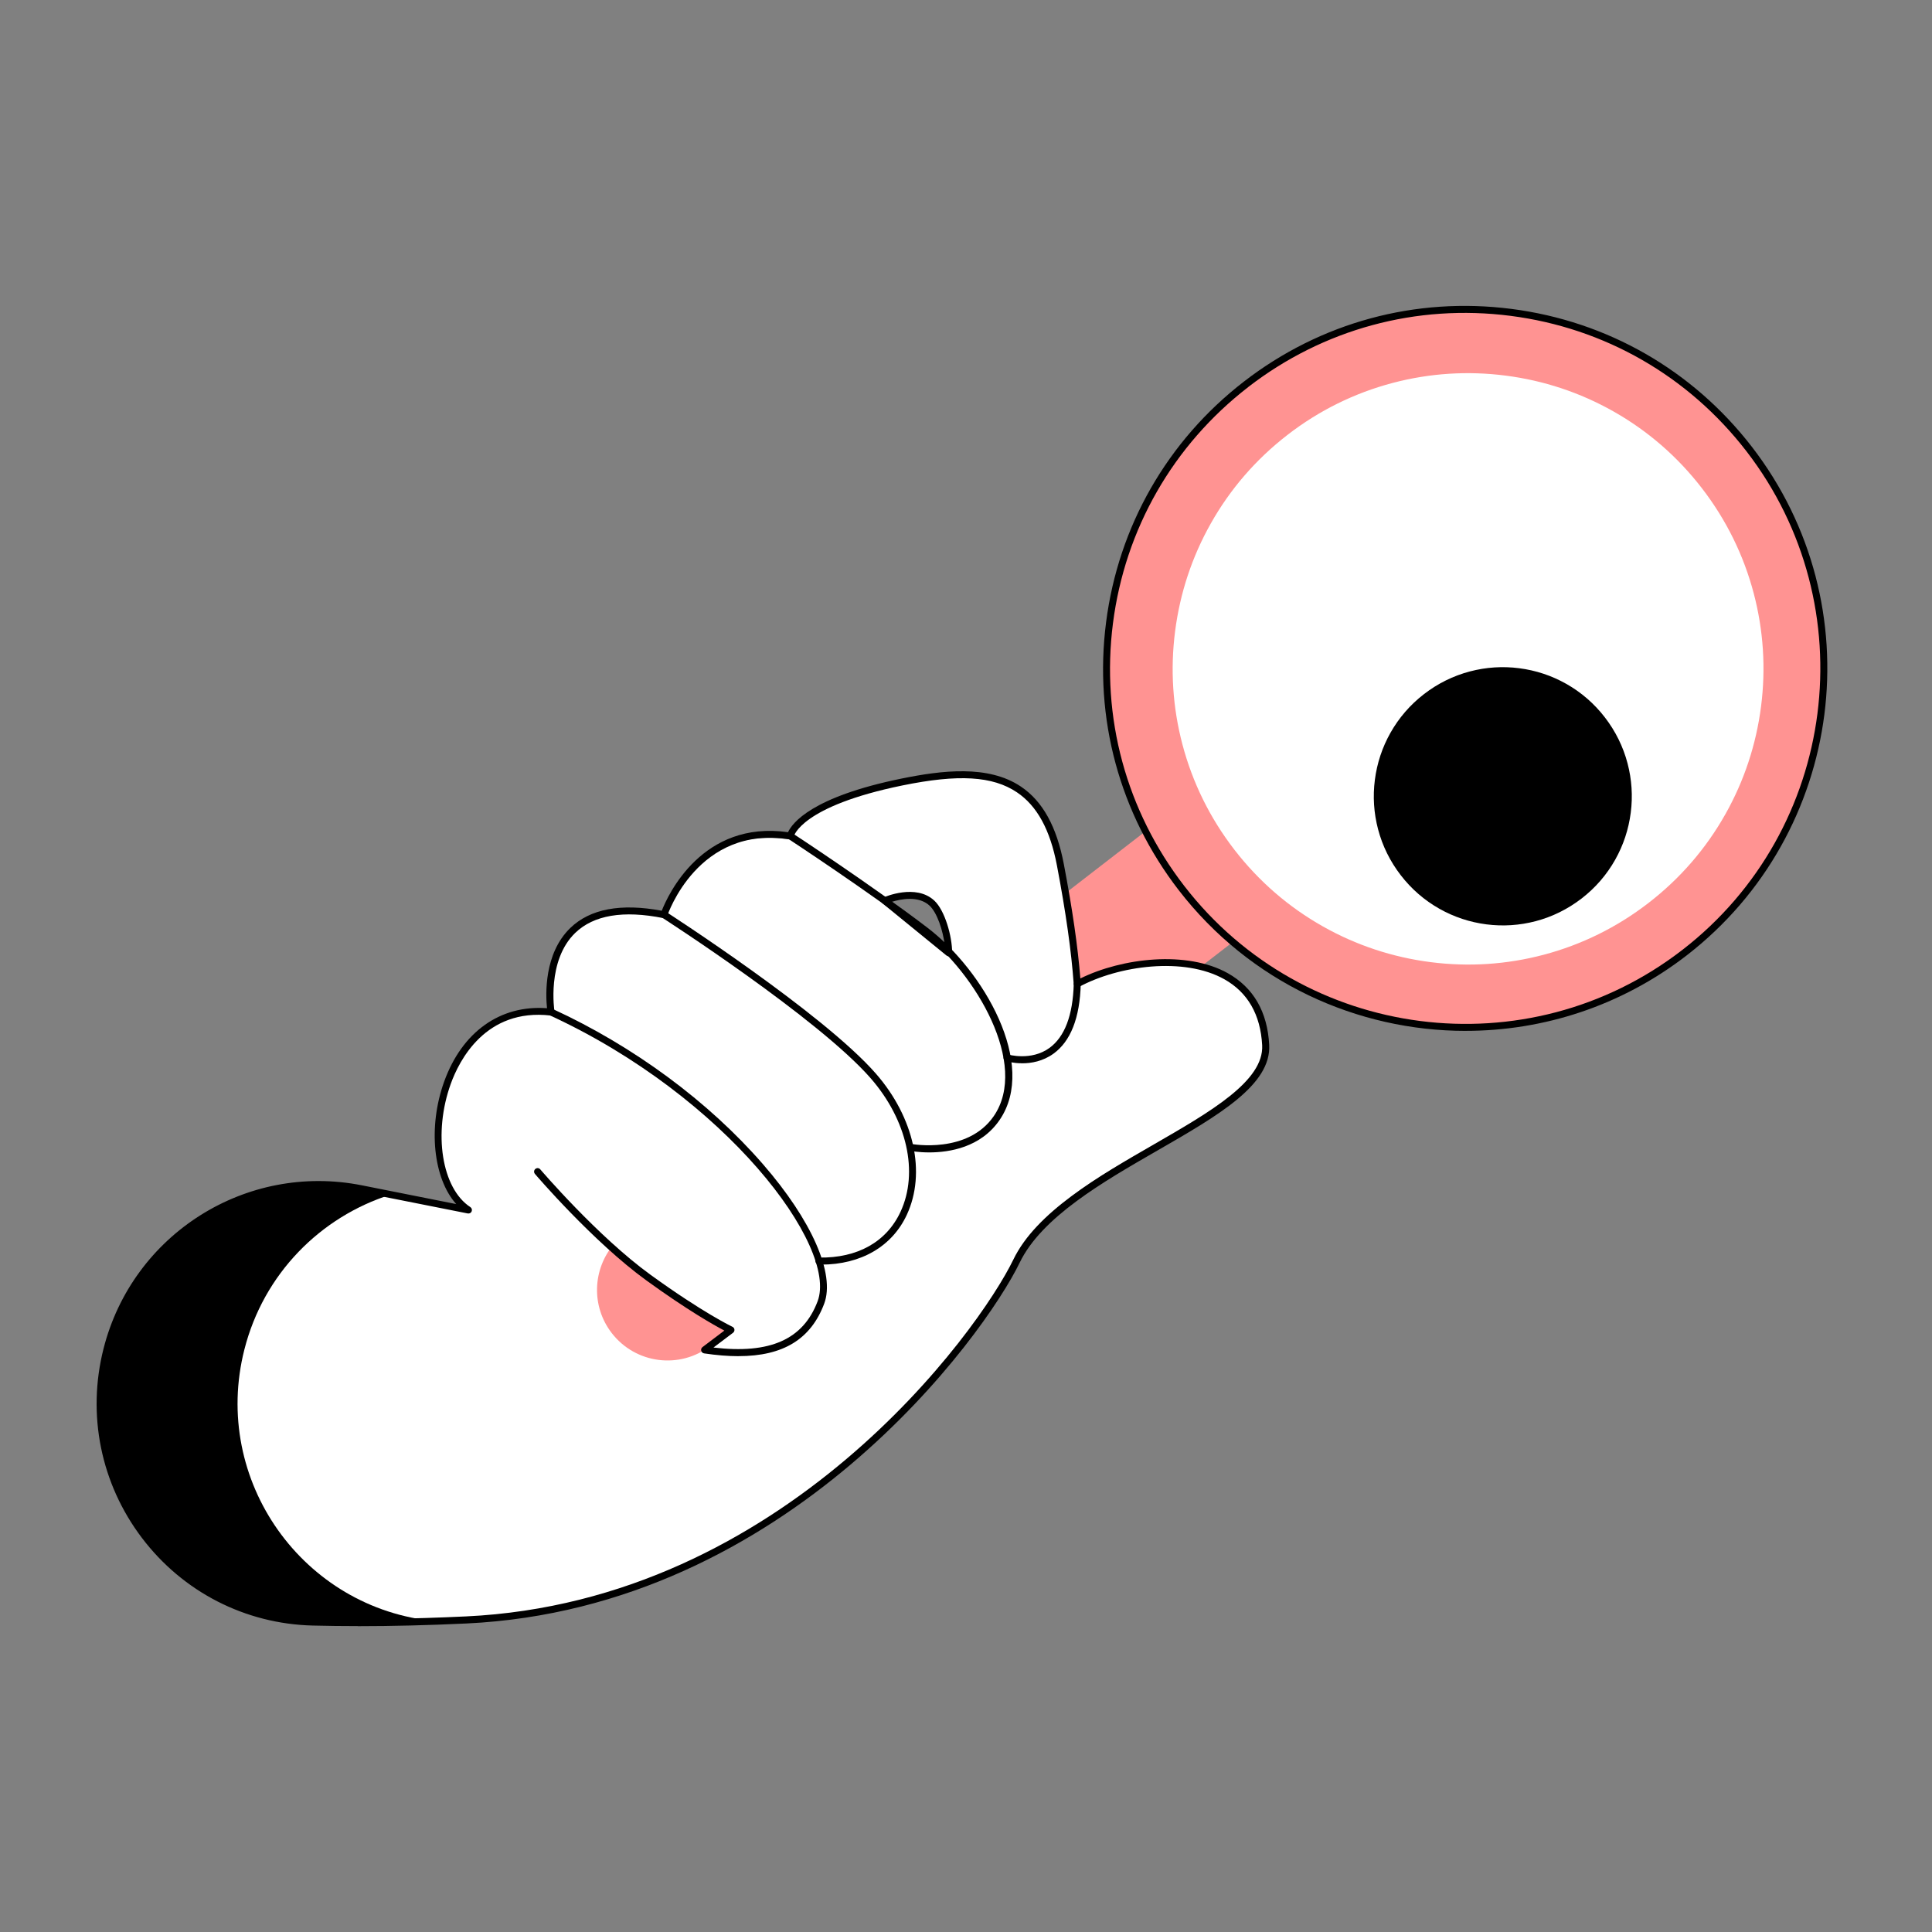 <svg xmlns="http://www.w3.org/2000/svg" width="240" height="240" viewBox="0 0 240 240" fill="none"><rect x="0" y="0" width="240" height="240" fill="#808080" stroke="none"/><g clip-path="url(#clip0_2046_74)"><path d="M170.358 92.644C167.402 88.815 161.905 88.107 158.079 91.066L132.367 110.943C132.367 110.943 135.098 124.673 132.831 132.724L168.781 104.931C172.607 101.972 173.314 96.469 170.358 92.64V92.644Z" fill="#FF9392"></path><path d="M213.529 114.576C230.93 97.159 230.93 68.92 213.529 51.503C196.129 34.086 167.917 34.086 150.517 51.503C133.117 68.92 133.117 97.159 150.517 114.576C167.917 131.993 196.129 131.993 213.529 114.576Z" fill="#FF9392"></path><path d="M182.074 128.06C168.601 128.06 155.267 122.043 146.417 110.569C139.072 101.047 135.869 89.234 137.401 77.304C138.933 65.374 145.011 54.752 154.524 47.4C164.032 40.048 175.829 36.841 187.756 38.374C199.675 39.908 210.287 45.992 217.632 55.514C232.795 75.166 229.159 103.505 209.525 118.683C201.356 124.998 191.677 128.056 182.074 128.056V128.06ZM155.051 48.09C145.723 55.302 139.757 65.717 138.257 77.417C136.756 89.117 139.897 100.704 147.102 110.041C161.972 129.314 189.739 132.886 208.994 117.997C228.248 103.113 231.817 75.32 216.942 56.046C209.737 46.71 199.333 40.738 187.644 39.236C175.955 37.734 164.379 40.878 155.051 48.085V48.09Z" fill="black"></path><path d="M145.976 78.409C146.584 73.678 148.071 69.181 150.401 65.045C152.811 60.76 156.02 57.052 159.94 54.021C163.86 50.99 168.258 48.821 173.008 47.567C177.595 46.358 182.317 46.051 187.044 46.66C191.771 47.269 196.264 48.758 200.396 51.089C204.677 53.502 208.381 56.714 211.409 60.638C214.437 64.562 216.604 68.964 217.857 73.718C219.065 78.31 219.371 83.037 218.763 87.768C218.154 92.5 216.667 96.997 214.338 101.133C211.927 105.418 208.719 109.125 204.798 112.156C200.878 115.187 196.48 117.357 191.731 118.611C187.143 119.82 182.421 120.126 177.694 119.517C172.967 118.909 168.475 117.42 164.342 115.088C160.062 112.675 156.358 109.464 153.33 105.54C150.301 101.616 148.134 97.213 146.881 92.459C145.674 87.868 145.367 83.141 145.976 78.409Z" fill="white"></path><path d="M170.791 96.875C171.057 94.809 171.705 92.847 172.724 91.038C173.778 89.167 175.18 87.547 176.892 86.226C178.604 84.904 180.524 83.953 182.597 83.407C184.602 82.879 186.661 82.744 188.725 83.01C190.789 83.276 192.749 83.925 194.556 84.945C196.426 86 198.044 87.403 199.364 89.117C200.684 90.831 201.635 92.752 202.18 94.827C202.707 96.834 202.843 98.896 202.577 100.961C202.311 103.027 201.662 104.989 200.644 106.798C199.589 108.67 198.188 110.289 196.476 111.611C194.763 112.932 192.844 113.884 190.771 114.43C188.766 114.957 186.706 115.093 184.642 114.827C182.579 114.56 180.619 113.911 178.812 112.892C176.942 111.836 175.324 110.433 174.004 108.719C172.683 107.005 171.732 105.084 171.187 103.009C170.66 101.002 170.525 98.941 170.791 96.875Z" fill="black"></path><path d="M157.268 129.946C156.403 117.646 141.109 117.952 133.832 121.791C133.39 116.816 132.624 111.444 131.745 107.339C129.335 96.099 122.355 95.03 111.991 97.173C98.409 99.978 97.995 104.263 97.995 104.263C85.779 102.54 82.512 113.658 82.512 113.658C65.456 110.654 68.52 125.701 68.52 125.701C53.754 124.28 51.604 145.141 57.548 149.832L43.867 147.442C30.471 145.141 17.178 154.122 13.703 167.752C9.517 184.179 22.589 201.03 40.443 201.22C46.062 201.278 52.654 201.639 60.089 201.134C100.27 198.401 124.017 162.056 127.465 155.091C133.183 143.536 157.899 138.845 157.273 129.946H157.268ZM110.125 111.895C110.125 111.895 113.586 110.239 115.785 112.125C117.001 113.167 117.84 115.959 117.867 117.952L110.125 111.895Z" fill="white"></path><path d="M44.444 202C42.529 202 40.668 201.977 38.856 201.932C30.448 201.725 22.711 197.751 17.623 191.035C12.518 184.296 10.783 175.731 12.861 167.536C16.47 153.296 30.574 144.383 44.971 147.248L56.673 149.575C53.839 146.409 53.123 140.049 55.182 134.343C57.408 128.173 62.153 124.808 67.952 125.246C67.776 123.554 67.565 118.453 70.845 115.277C73.296 112.905 77.118 112.183 82.205 113.135C82.985 111.159 87.247 101.868 97.891 103.379C98.418 102.229 100.851 98.995 111.945 96.726C117.024 95.689 122.765 94.99 126.816 97.709C129.519 99.522 131.263 102.675 132.155 107.353C133.214 112.909 133.886 117.56 134.206 121.547C139.401 118.985 147.449 118.051 152.518 120.893C155.709 122.684 157.444 125.679 157.664 129.792C157.935 134.772 151.365 138.556 143.754 142.936C137.022 146.81 129.393 151.203 126.667 156.855C122.327 165.84 97.945 199.781 57.935 201.675C53.235 201.896 48.716 202.009 44.444 202.009V202ZM39.568 147.581C27.578 147.581 16.758 155.696 13.699 167.748C11.684 175.686 13.365 183.981 18.308 190.507C23.234 197.011 30.732 200.859 38.874 201.062C44.71 201.206 51.104 201.116 57.89 200.796C97.472 198.924 121.588 165.352 125.883 156.467C128.726 150.576 136.477 146.115 143.317 142.173C150.369 138.109 157.034 134.275 156.79 129.833C156.583 126.035 155.001 123.279 152.086 121.642C147.08 118.836 138.973 119.928 134.021 122.607C133.89 122.679 133.732 122.675 133.606 122.607C133.476 122.535 133.394 122.404 133.381 122.255C133.088 118.164 132.403 113.338 131.295 107.506C130.452 103.072 128.825 100.1 126.324 98.422C123.314 96.401 119.065 96.149 112.112 97.569C99.49 100.149 98.612 103.88 98.603 103.916C98.585 104.033 98.526 104.137 98.432 104.204C98.337 104.272 98.22 104.304 98.107 104.281C86.716 102.427 82.931 113.64 82.894 113.757C82.827 113.965 82.606 114.091 82.399 114.051C77.424 113.054 73.747 113.676 71.454 115.891C67.889 119.337 68.871 125.588 68.88 125.652C68.903 125.787 68.862 125.922 68.768 126.021C68.673 126.121 68.543 126.17 68.403 126.152C60.305 125.219 57.029 131.772 55.998 134.632C53.785 140.762 54.876 147.631 58.426 149.949C58.602 150.062 58.67 150.283 58.593 150.477C58.517 150.671 58.314 150.779 58.106 150.739L44.8 148.096C43.047 147.748 41.294 147.577 39.568 147.577V147.581ZM117.848 118.796C117.749 118.796 117.655 118.764 117.574 118.696L109.638 112.224C109.521 112.129 109.463 111.98 109.481 111.831C109.499 111.683 109.598 111.552 109.733 111.493C109.895 111.421 113.766 109.734 116.068 111.881C117.366 113.09 118.276 116.27 118.281 118.363C118.281 118.53 118.186 118.683 118.033 118.755C117.975 118.782 117.911 118.796 117.848 118.796ZM110.783 112.034L117.353 117.393C117.141 115.575 116.406 113.374 115.478 112.508C114.108 111.232 111.896 111.683 110.778 112.03L110.783 112.034Z" fill="black"></path><path d="M30.358 167.644C32.751 158.204 39.839 151.145 48.535 148.398L44.886 147.672C30.723 144.857 16.835 153.63 13.28 167.639C8.999 184.527 21.467 201.066 38.865 201.495C43.362 201.608 48.418 201.585 54.1 201.387C37.676 199.88 26.226 183.922 30.358 167.639V167.644Z" fill="black"></path><path d="M76.221 154.6C73.621 157.685 73.423 162.272 75.991 165.596C78.947 169.426 84.445 170.134 88.27 167.175L90.807 165.213C85.067 163.17 79.222 157.703 76.225 154.595L76.221 154.6Z" fill="#FF9392"></path><path d="M91.74 168.469C90.433 168.469 89.009 168.352 87.464 168.122C87.293 168.095 87.148 167.969 87.108 167.797C87.063 167.626 87.126 167.45 87.266 167.342L89.983 165.289C88.68 164.604 85.4 162.759 80.29 159.056C73.648 154.243 66.519 145.912 66.452 145.827C66.294 145.642 66.317 145.371 66.501 145.213C66.682 145.055 66.961 145.078 67.114 145.263C67.186 145.344 74.247 153.603 80.804 158.352C87.36 163.102 90.951 164.802 90.987 164.82C91.127 164.883 91.222 165.019 91.235 165.168C91.249 165.316 91.186 165.47 91.064 165.56L88.631 167.396C95.66 168.23 99.783 166.39 101.568 161.645C104.123 154.848 90.226 136.228 68.272 126.116C68.056 126.017 67.957 125.76 68.06 125.539C68.16 125.322 68.421 125.223 68.637 125.327C78.717 129.968 88 136.819 94.768 144.609C100.856 151.614 103.771 158.258 102.383 161.952C100.73 166.345 97.305 168.465 91.74 168.465V168.469Z" fill="black"></path><path d="M102 157.089C101.91 157.089 101.82 157.089 101.726 157.089C101.487 157.089 101.293 156.886 101.297 156.647C101.297 156.408 101.487 156.214 101.739 156.219C106.52 156.3 110.129 154.275 111.869 150.527C114.14 145.633 112.68 139.124 108.156 133.942C101.671 126.513 82.444 114.114 82.25 113.992C82.047 113.861 81.989 113.595 82.12 113.392C82.25 113.189 82.516 113.131 82.719 113.261C82.912 113.388 102.244 125.85 108.809 133.373C113.559 138.813 115.068 145.692 112.653 150.897C110.823 154.843 106.948 157.094 101.996 157.094L102 157.089Z" fill="black"></path><path d="M115.433 143.157C114.118 143.157 113.189 142.985 113.086 142.967C112.851 142.922 112.698 142.697 112.743 142.457C112.788 142.223 113.018 142.065 113.252 142.11C113.32 142.124 120.21 143.373 123.454 138.642C127.852 132.223 121.197 120.907 114.681 115.932C107.773 110.659 98.044 104.286 97.95 104.222C97.747 104.092 97.693 103.821 97.823 103.622C97.954 103.424 98.225 103.365 98.423 103.496C98.522 103.559 108.278 109.951 115.208 115.241C122.156 120.546 128.929 132.196 124.171 139.133C121.832 142.543 117.934 143.157 115.438 143.157H115.433Z" fill="black"></path><path d="M126.973 132.084C125.847 132.084 125.031 131.84 124.968 131.822C124.738 131.75 124.612 131.511 124.68 131.281C124.747 131.051 124.991 130.92 125.221 130.992C125.248 131.001 128.077 131.831 130.358 130.185C132.259 128.809 133.277 126.13 133.386 122.219C133.39 121.98 133.602 121.791 133.832 121.795C134.071 121.8 134.26 122.003 134.255 122.242C134.143 126.446 132.998 129.359 130.858 130.897C129.542 131.845 128.1 132.088 126.973 132.088V132.084Z" fill="black"></path></g><defs><clipPath id="clip0_2046_74"><rect width="215" height="164" fill="white" transform="translate(12 38)"></rect></clipPath></defs></svg>